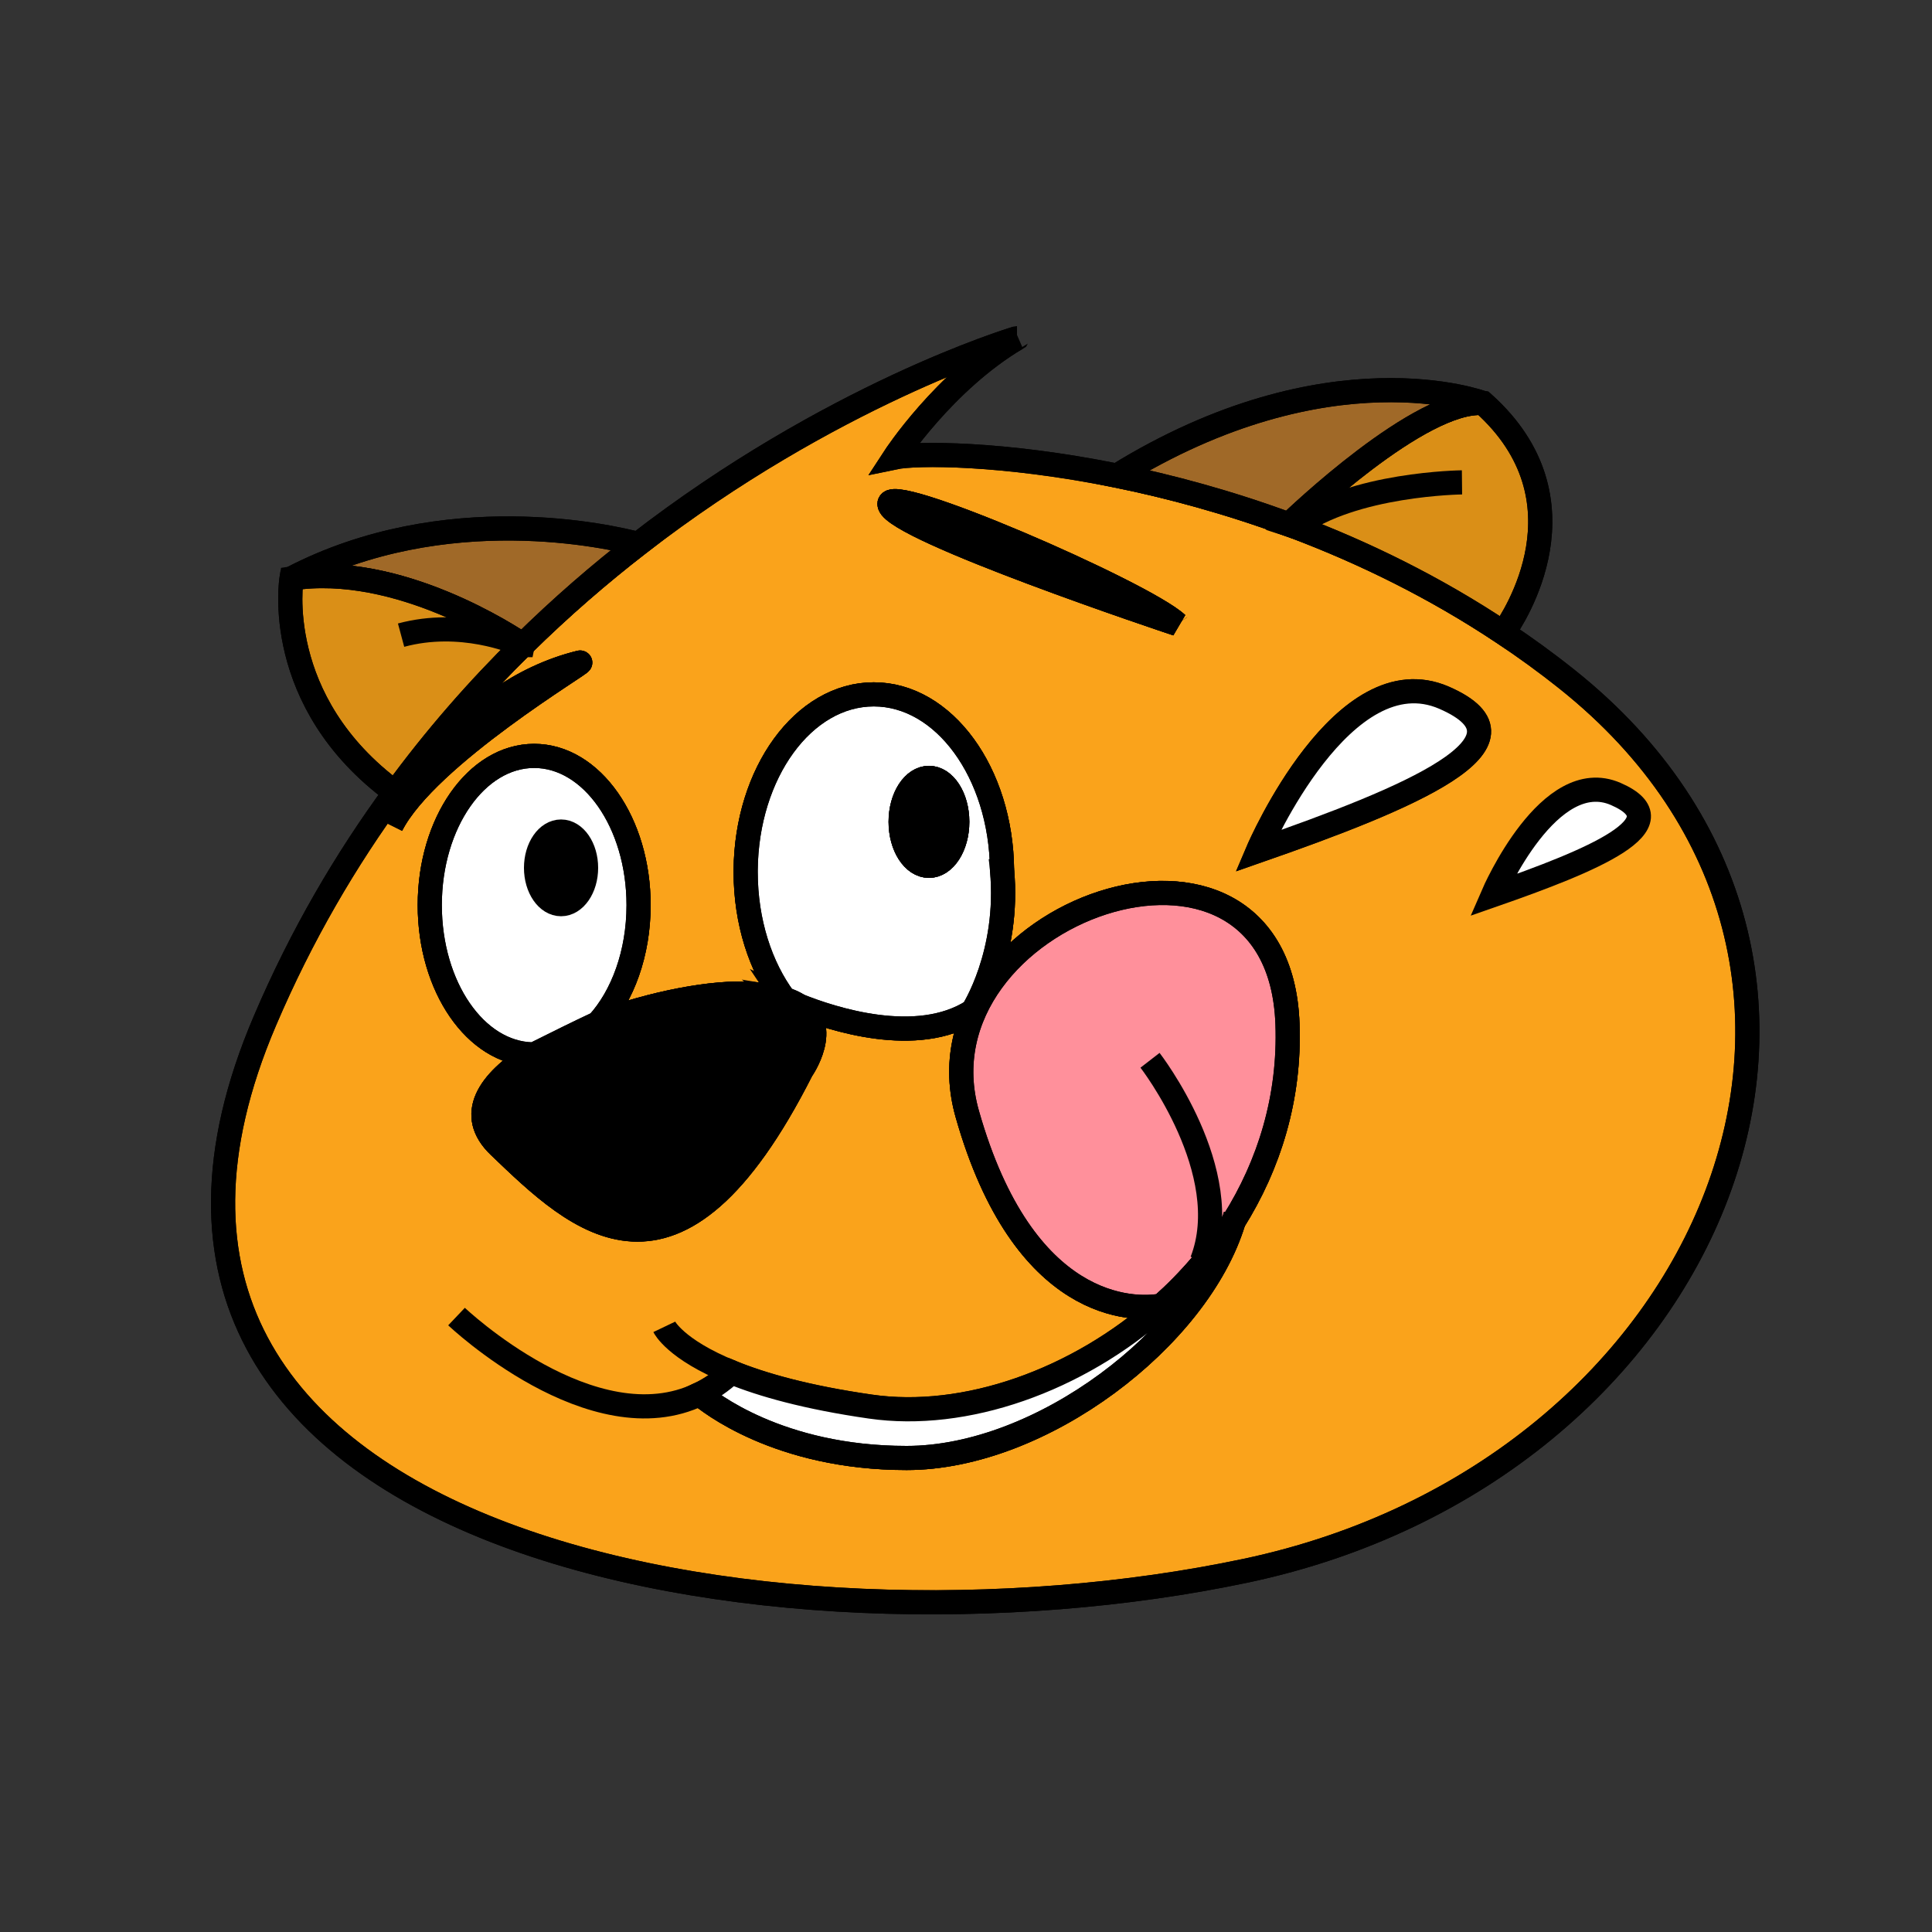 <svg xmlns="http://www.w3.org/2000/svg" xmlns:xlink="http://www.w3.org/1999/xlink" xmlns:a="http://ns.adobe.com/AdobeSVGViewerExtensions/3.0/" version="1.1" x="0px" y="0px" viewBox="-4.369 -6.763 40 40" enable-background="new -4.369 -6.763 40 40" xml:space="preserve"><rect x="-4.369" y="-6.763" width="40" height="40" fill="#333333" stroke="none"/><path fill="#FAA31B" stroke="#000000" stroke-width="0.5" d="M21.672,10.855c3.111-1.085,5.964-2.255,3.855-3.173  C23.446,6.78,21.72,10.743,21.672,10.855z M11.857,13.917c0.006,0.005,0.014,0.01,0.021,0.015c0.004,0.006,0.008,0.013,0.012,0.019  c-0.179-0.068-0.403-0.114-0.688-0.135c-0.807-0.057-2.072,0.191-3.19,0.606c0.512-0.564,0.84-1.452,0.84-2.444  c0-1.706-0.968-3.09-2.162-3.09c-1.193,0-2.161,1.384-2.161,3.09c0,1.69,0.948,3.063,2.124,3.09  c-0.908,0.566-1.368,1.252-0.686,1.902c1.623,1.555,3.658,3.563,6.26-1.578c0,0,0.629-0.889-0.06-1.335  c0.686,0.275,2.446,0.855,3.603,0.112c0,0,0.768-1.183,0.607-2.918c0,0,0-0.002,0-0.004c-0.019-2.009-1.202-3.633-2.656-3.633  c-1.455,0-2.635,1.626-2.652,3.637c0,0.015,0,0.027,0,0.042c0,1.031,0.308,1.964,0.802,2.629  C11.868,13.918,11.863,13.918,11.857,13.917z M10.774,21.647c-0.21,0.193-0.43,0.344-0.657,0.453  c0.173,0.146,1.621,1.322,4.283,1.322c2.791,0,6.039-2.484,6.771-4.9c0.733-1.17,1.17-2.553,1.115-4.084  c-0.178-5.019-7.813-2.294-6.629,1.863c1.164,4.102,3.45,4.072,4.025,3.965c-1.749,1.563-4.077,2.375-6.032,2.092  C12.331,22.169,11.41,21.907,10.774,21.647z M20,6.154c-0.692-0.647-6.103-2.995-5.951-2.464C14.195,4.215,19.821,6.096,20,6.154z   M3.735,10.321c0.733-1.442,4.05-3.404,3.905-3.367C5.105,7.578,3.814,10.159,3.735,10.321z M8.844,4.5  c3.983-3.082,7.696-4.218,7.839-4.26c-1.507,0.892-2.534,2.467-2.534,2.467c0.446-0.093,2.236-0.102,4.608,0.378  c1.091,0.222,2.303,0.547,3.562,1.012c0.044,0.015,0.084,0.029,0.127,0.045c1.415,0.535,2.887,1.25,4.309,2.197  c0.449,0.299,0.889,0.617,1.323,0.964C35.47,13.2,31.162,23.7,21.421,25.757c-9.741,2.059-24.97-0.48-20.305-11.387  c0.756-1.773,1.679-3.342,2.695-4.726c0.832-1.14,1.723-2.151,2.638-3.051c0.002,0,0.002,0,0.002,0  c0.004,0.002,0.006,0.002,0.01,0.005c-0.004-0.003-0.006-0.005-0.008-0.01C7.244,5.809,8.05,5.115,8.844,4.5z"></path><path fill="#DA8F17" stroke="#000000" stroke-width="0.5" d="M22.446,4.142c-0.043-0.017-0.083-0.031-0.127-0.045  c0.144-0.137,2.716-2.605,4.02-2.515c2.251,2.014,0.634,4.451,0.416,4.757C25.333,5.392,23.861,4.677,22.446,4.142z"></path><path fill="#A06928" stroke="#000000" stroke-width="0.5" d="M26.338,1.582c-1.304-0.091-3.876,2.378-4.02,2.515  c-1.259-0.465-2.471-0.79-3.562-1.012C23.144,0.375,26.338,1.582,26.338,1.582z"></path><path fill="#FFFFFF" stroke="#000000" stroke-width="0.5" d="M29.083,9.675c1.393,0.607-0.491,1.38-2.546,2.096  C26.569,11.697,27.708,9.079,29.083,9.675z"></path><path fill="#FF909B" stroke="#000000" stroke-width="0.5" d="M21.172,18.522c-0.414,0.652-0.921,1.238-1.489,1.744  c-0.575,0.107-2.861,0.137-4.025-3.965c-1.184-4.158,6.452-6.882,6.629-1.863C22.342,15.97,21.906,17.353,21.172,18.522z"></path><path fill="#FFFFFF" stroke="#000000" stroke-width="0.5" d="M19.683,20.267c0.568-0.506,1.075-1.092,1.489-1.744  c-0.732,2.416-3.98,4.9-6.771,4.9c-2.662,0-4.11-1.176-4.283-1.322c0.227-0.109,0.447-0.26,0.657-0.453  c0.636,0.26,1.557,0.521,2.876,0.711C15.606,22.642,17.934,21.829,19.683,20.267z"></path><path stroke="#000000" stroke-width="0.5" d="M20,6.154c-0.18-0.058-5.806-1.938-5.951-2.464C13.897,3.159,19.308,5.506,20,6.154z"></path><path fill="#FFFFFF" stroke="#000000" stroke-width="0.5" d="M16.377,11.246c0,0.002,0,0.004,0,0.004  c0.16,1.736-0.607,2.918-0.607,2.918c-1.157,0.743-2.917,0.163-3.603-0.112c-0.079-0.053-0.177-0.099-0.295-0.135  c-0.494-0.665-0.802-1.599-0.802-2.629c0-0.015,0-0.027,0-0.042c0.017-2.011,1.197-3.637,2.652-3.637  C15.176,7.613,16.358,9.236,16.377,11.246z M15.451,10.25c0-0.5-0.264-0.908-0.586-0.908c-0.324,0-0.588,0.408-0.588,0.908  c0,0.505,0.264,0.913,0.588,0.913C15.187,11.163,15.451,10.755,15.451,10.25z"></path><ellipse stroke="#000000" stroke-width="0.5" cx="14.864" cy="10.253" rx="0.586" ry="0.91"></ellipse><path stroke="#000000" stroke-width="0.5" d="M12.167,14.056c0.689,0.447,0.06,1.335,0.06,1.335  c-2.602,5.141-4.637,3.133-6.26,1.578c-0.682-0.65-0.222-1.336,0.686-1.902h0.004c0.01,0,0.022,0,0.033,0  c0.52-0.26,0.892-0.445,1.322-0.646c1.119-0.415,2.384-0.663,3.19-0.606c0.285,0.021,0.509,0.066,0.688,0.135  c-0.004-0.006-0.008-0.013-0.012-0.019C11.878,13.931,11.984,13.983,12.167,14.056z"></path><path fill="#FFFFFF" stroke="#000000" stroke-width="0.5" d="M8.852,11.977c0,0.992-0.328,1.88-0.84,2.444  c-0.43,0.201-0.802,0.387-1.322,0.646c-0.01,0-0.023,0-0.033,0H6.653c-1.176-0.027-2.124-1.4-2.124-3.09  c0-1.706,0.968-3.09,2.161-3.09C7.884,8.887,8.852,10.271,8.852,11.977z"></path><ellipse stroke="#000000" stroke-width="0.5" cx="7.247" cy="11.205" rx="0.518" ry="0.752"></ellipse><path stroke="#000000" stroke-width="0.5" d="M7.641,6.955c0.145-0.038-3.172,1.924-3.905,3.367  C3.814,10.159,5.105,7.578,7.641,6.955z"></path><path fill="#A06928" stroke="#000000" stroke-width="0.5" d="M8.844,4.5c-0.794,0.615-1.6,1.309-2.39,2.089  C6.235,6.441,3.875,4.872,1.667,5.213C4.857,3.552,8.285,4.353,8.844,4.5z"></path><path fill="#DA8F17" stroke="#000000" stroke-width="0.5" d="M6.45,6.593C5.535,7.493,4.644,8.504,3.812,9.644  C1.244,7.759,1.667,5.213,1.667,5.213c2.207-0.341,4.568,1.228,4.786,1.375L6.452,6.593C6.452,6.593,6.452,6.593,6.45,6.593z"></path><path fill="none" stroke="#000000" stroke-width="0.5" d="M16.377,11.246c-0.019-2.009-1.202-3.633-2.656-3.633  c-1.455,0-2.635,1.626-2.652,3.637c0,0.015,0,0.027,0,0.042c0,1.031,0.308,1.964,0.802,2.629c0.002,0.004,0.004,0.005,0.007,0.01  c0.004,0.006,0.008,0.013,0.012,0.019"></path><path fill="none" stroke="#000000" stroke-width="0.5" d="M16.377,11.292c0-0.015,0-0.027,0-0.042"></path><path fill="none" stroke="#000000" stroke-width="0.5" d="M6.45,6.593C5.535,7.493,4.644,8.504,3.812,9.644  c-1.016,1.384-1.939,2.953-2.695,4.726c-4.666,10.906,10.564,13.445,20.305,11.387C31.162,23.7,35.47,13.2,28.078,7.304  c-0.435-0.347-0.874-0.665-1.323-0.964c-1.422-0.948-2.894-1.663-4.309-2.197c-0.043-0.017-0.083-0.031-0.127-0.045  c-1.259-0.465-2.471-0.79-3.562-1.012c-2.372-0.48-4.162-0.472-4.608-0.378c0,0,1.026-1.575,2.534-2.467  c0.001-0.002,0.004-0.002,0.004-0.002"></path><path fill="none" stroke="#000000" stroke-width="0.5" d="M16.683,0.24C16.54,0.282,12.827,1.418,8.844,4.5  c-0.794,0.615-1.6,1.309-2.39,2.089L6.452,6.593"></path><path fill="none" stroke="#000000" stroke-width="0.5" d="M26.731,6.373c0,0,0.011-0.012,0.023-0.033  c0.218-0.306,1.835-2.743-0.416-4.757c0,0-3.194-1.208-7.581,1.503c-0.003,0-0.003,0.003-0.004,0.003"></path><path fill="none" stroke="#000000" stroke-width="0.5" d="M26.338,1.582c-1.304-0.091-3.876,2.378-4.02,2.515  c-0.001,0.004-0.006,0.007-0.006,0.007"></path><path fill="none" stroke="#000000" stroke-width="0.5" d="M25.9,3.224c0,0-2.267,0.024-3.454,0.918  c-0.015,0.011-0.027,0.021-0.037,0.03"></path><path fill="none" stroke="#000000" stroke-width="0.5" d="M8.925,4.523c0,0-0.025-0.011-0.081-0.023  C8.285,4.353,4.857,3.552,1.667,5.213c0,0-0.424,2.545,2.145,4.431c0.017,0.014,0.033,0.029,0.052,0.039"></path><path fill="none" stroke="#000000" stroke-width="0.5" d="M6.462,6.599c-0.004-0.003-0.006-0.003-0.01-0.005c0,0,0,0-0.002,0  C6.29,6.52,5.173,6.053,3.935,6.387"></path><path fill="none" stroke="#000000" stroke-width="0.5" d="M1.667,5.213c2.207-0.341,4.568,1.228,4.786,1.375  c0.002,0.004,0.004,0.006,0.008,0.01C6.468,6.601,6.47,6.601,6.47,6.601"></path><path fill="none" stroke="#000000" stroke-width="0.5" d="M11.891,13.95c-0.179-0.068-0.403-0.114-0.688-0.135  c-0.807-0.057-2.072,0.191-3.19,0.606"></path><path fill="none" stroke="#000000" stroke-width="0.5" d="M6.653,15.067c-0.908,0.566-1.368,1.252-0.686,1.902  c1.623,1.555,3.658,3.563,6.26-1.578c0,0,0.629-0.889-0.06-1.335c-0.079-0.053-0.177-0.099-0.295-0.135  c-0.004-0.003-0.008-0.003-0.014-0.005c-0.032-0.011-0.067-0.021-0.102-0.028"></path><path fill="#FFFFFF" stroke="#000000" stroke-width="0.5" d="M25.528,7.682c2.108,0.918-0.744,2.088-3.855,3.173  C21.72,10.743,23.446,6.78,25.528,7.682z"></path><line fill="none" stroke="#000000" stroke-width="0.5" x1="21.672" y1="10.855" x2="21.67" y2="10.858"></line><path fill="none" stroke="#000000" stroke-width="0.5" d="M10.774,21.647c0.029-0.027,0.054-0.053,0.081-0.078"></path><path fill="none" stroke="#000000" stroke-width="0.5" d="M5.083,20.495c0,0,2.822,2.68,5.035,1.605"></path><path fill="none" stroke="#000000" stroke-width="0.5" d="M19.683,20.267c0.568-0.506,1.075-1.092,1.489-1.744  c0.733-1.17,1.17-2.553,1.115-4.084c-0.178-5.019-7.813-2.294-6.629,1.863C16.822,20.403,19.108,20.374,19.683,20.267  c0.009,0,0.016,0,0.023-0.006"></path><path fill="none" stroke="#000000" stroke-width="0.5" d="M9.384,20.708c0,0,0.222,0.465,1.39,0.939"></path><path fill="none" stroke="#000000" stroke-width="0.5" d="M20.515,19.347c0.718-1.844-1.074-4.158-1.074-4.158"></path><path fill="none" stroke="#000000" stroke-width="0.5" d="M10.101,22.087c0,0,0.004,0.006,0.017,0.014  c0.173,0.146,1.621,1.322,4.283,1.322c2.791,0,6.039-2.484,6.771-4.9c0.015-0.051,0.028-0.096,0.039-0.143"></path><path fill="none" stroke="#000000" stroke-width="0.5" d="M11.857,13.917c0.006,0.005,0.014,0.01,0.021,0.015  c0,0,0.105,0.052,0.289,0.125c0.686,0.275,2.446,0.855,3.603,0.112c0,0,0.768-1.183,0.607-2.918c0,0,0-0.002,0-0.004  c-0.007-0.085-0.016-0.17-0.029-0.257"></path><path fill="none" stroke="#000000" stroke-width="0.5" d="M6.653,15.067c-1.176-0.027-2.124-1.4-2.124-3.09  c0-1.706,0.968-3.09,2.161-3.09c1.193,0,2.162,1.384,2.162,3.09c0,0.992-0.328,1.88-0.84,2.444c-0.43,0.201-0.802,0.387-1.322,0.646  c-0.01,0-0.023,0-0.033,0H6.653z"></path><ellipse fill="none" stroke="#000000" stroke-width="0.5" cx="14.864" cy="10.253" rx="0.586" ry="0.91"></ellipse><path stroke="#000000" stroke-width="0.5" d="M20,6.154c-0.18-0.058-5.806-1.938-5.951-2.464C13.897,3.159,19.308,5.506,20,6.154z"></path><line fill="none" stroke="#000000" stroke-width="0.5" x1="20" y1="6.154" x2="20.002" y2="6.157"></line><line fill="none" stroke="#000000" stroke-width="0.5" x1="3.735" y1="10.321" x2="3.731" y2="10.329"></line><path fill="none" stroke="#000000" stroke-width="0.5" d="M3.735,10.321c0.079-0.163,1.37-2.744,3.905-3.367  C7.786,6.917,4.469,8.879,3.735,10.321z"></path></svg>